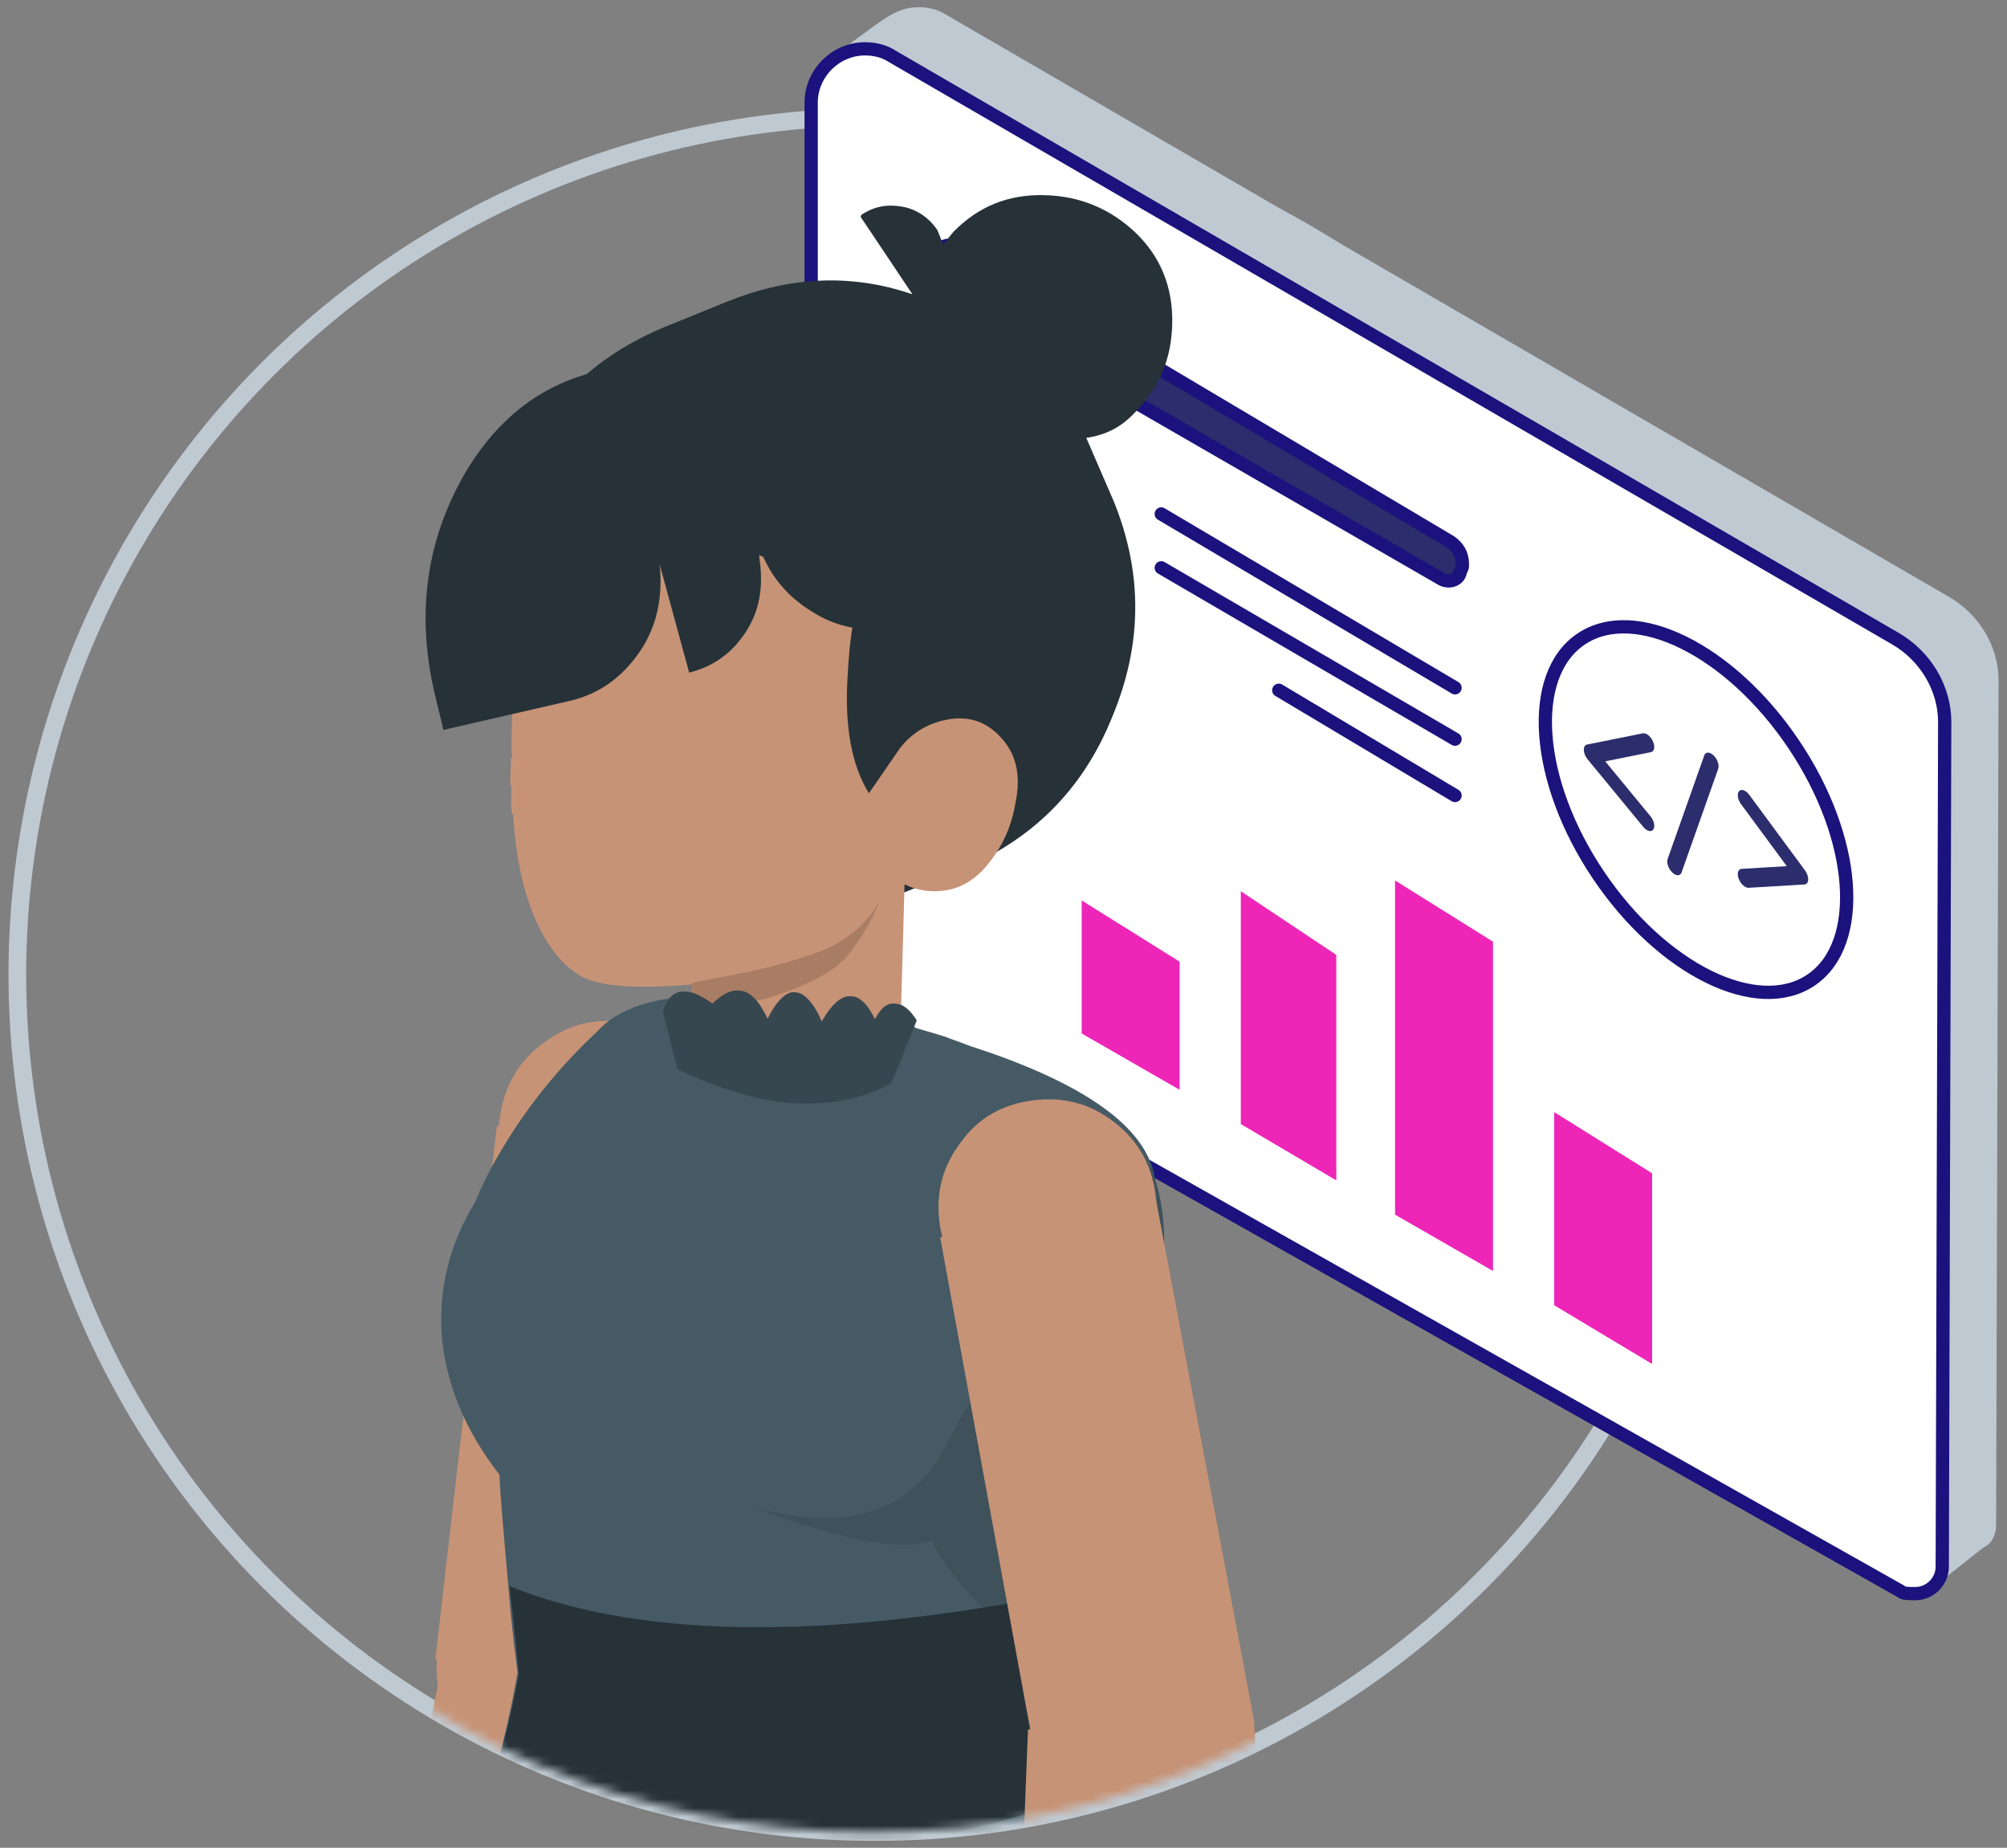 <svg width="227" height="209" viewBox="0 0 227 209" fill="none" xmlns="http://www.w3.org/2000/svg">
<rect x="0" y="0" width="227" height="209" fill="#808080" stroke="none"/>
<circle cx="98.96" cy="110.227" r="96.997" stroke="#BFC9D1" stroke-width="2"/>
<path d="M94.515 112.132L95.346 5.522L99.499 2.476C101.161 1.368 102.268 0.814 103.93 0.814C105.038 0.814 106.145 1.091 106.976 1.645L220.508 67.549C223.831 69.488 226.046 73.088 226.046 76.964L225.77 172.498C225.77 173.605 225.216 174.713 224.385 174.99L217.739 180.251L94.515 112.132Z" fill="#BFC9D1"/>
<path d="M214.969 179.974L96.176 112.963C93.407 111.301 91.745 108.532 91.745 105.486V11.614C91.745 8.291 94.514 5.522 97.837 5.522C98.945 5.522 100.052 5.799 100.883 6.353L214.416 72.257C217.738 74.195 219.954 77.795 219.954 81.672L219.677 177.205C219.677 178.867 218.292 180.251 216.631 180.251C215.8 180.251 215.246 180.251 214.969 179.974Z" fill="white" stroke="#1B127D" stroke-width="1.5" stroke-linecap="round" stroke-linejoin="round"/>
<path fill-rule="evenodd" clip-rule="evenodd" d="M193.817 85.444C193.382 85.023 192.91 85.019 192.763 85.436L188.615 97.159C188.467 97.576 188.7 98.255 189.135 98.677C189.57 99.098 190.041 99.101 190.189 98.685L194.337 86.961C194.484 86.544 194.252 85.865 193.817 85.444ZM196.692 89.489C196.948 89.197 197.465 89.379 197.845 89.895L204.15 98.442C204.39 98.768 204.528 99.165 204.515 99.492C204.502 99.818 204.34 100.027 204.086 100.042L197.782 100.417C197.38 100.441 196.875 99.98 196.653 99.388C196.431 98.796 196.577 98.297 196.979 98.273L202.093 97.969L196.916 90.951C196.536 90.435 196.435 89.78 196.692 89.489ZM186.961 83.871C186.704 83.283 186.188 82.869 185.807 82.945L179.503 84.212C179.263 84.261 179.124 84.498 179.137 84.84C179.15 85.181 179.312 85.577 179.566 85.885L185.87 93.54C186.272 94.028 186.778 94.151 186.999 93.815C187.221 93.478 187.075 92.81 186.673 92.322L181.559 86.114L186.736 85.073C187.117 84.996 187.217 84.458 186.961 83.871Z" fill="#2B2D6D"/>
<path d="M107.253 33.297L162.91 65.417C163.741 65.971 164.848 65.694 165.125 64.864C165.125 64.587 165.402 64.31 165.402 64.033V63.756C165.402 62.648 164.848 61.818 164.018 61.264L108.083 28.035C107.53 27.482 106.699 27.759 106.145 28.312C105.868 28.589 105.868 28.866 105.868 29.143V30.805C105.868 31.635 106.422 32.743 107.253 33.297Z" fill="#2B2D6D" stroke="#1B127D" stroke-width="1.5" stroke-linecap="round" stroke-linejoin="round"/>
<path d="M131.343 58.133L164.571 77.793" stroke="#1B127D" stroke-width="1.5" stroke-linecap="round" stroke-linejoin="round"/>
<path d="M131.343 64.223L164.571 83.606" stroke="#1B127D" stroke-width="1.5" stroke-linecap="round" stroke-linejoin="round"/>
<path d="M144.634 78.071L164.571 89.978" stroke="#1B127D" stroke-width="1.5" stroke-linecap="round" stroke-linejoin="round"/>
<path d="M133.42 108.769V123.263L122.343 116.895V101.846L133.42 108.769Z" fill="#ED26B7"/>
<path d="M151.142 108.005L151.142 133.509L140.343 127.141L140.343 100.805L151.142 108.005Z" fill="#ED26B7"/>
<path d="M168.863 106.509L168.863 143.755L157.787 137.386V99.586L168.863 106.509Z" fill="#ED26B7"/>
<path d="M186.862 132.71V154.277L175.786 147.631V125.787L186.862 132.71Z" fill="#ED26B7"/>
<path d="M180.804 98.997C173.625 88.344 172.741 76.382 178.829 72.281C184.916 68.179 195.67 73.49 202.849 84.143C210.027 94.796 210.911 106.757 204.824 110.859C198.736 114.961 187.982 109.65 180.804 98.997Z" stroke="#1B127D" stroke-width="1.5" stroke-miterlimit="10"/>
<mask id="mask0_2290_5510" style="mask-type:alpha" maskUnits="userSpaceOnUse" x="1" y="14" width="195" height="194">
<circle cx="98.552" cy="110.626" r="96.598" fill="#D9D9D9"/>
</mask>
<g mask="url(#mask0_2290_5510)">
<path d="M56.648 125.738C56.559 126.363 56.469 126.898 56.38 127.434L56.202 127.344L49.241 187.667H49.42C49.331 188.649 49.42 189.72 49.509 190.701L38.533 245.135C38.533 245.135 38.533 245.224 38.533 245.313C37.73 248.079 37.998 250.846 39.336 253.434C40.764 256.021 42.816 257.806 45.672 258.609C48.528 259.412 51.205 259.145 53.792 257.806C56.38 256.378 58.076 254.237 58.879 251.47C58.879 251.381 58.968 251.292 58.968 251.203C58.968 251.113 58.968 251.024 59.057 250.935L74.227 193.646C74.406 193.2 74.584 192.843 74.673 192.486C75.387 189.987 75.387 187.489 74.584 185.079L80.831 130.914C80.92 130.646 81.009 130.289 81.098 130.021C81.634 126.63 81.009 123.596 79.046 120.741C77.083 117.975 74.316 116.279 70.925 115.654C67.624 115.119 64.501 115.744 61.734 117.796C58.968 119.67 57.273 122.347 56.648 125.738Z" fill="#C79376"/>
<path d="M126.199 171.985C127.709 166.559 128.654 161.401 128.894 156.508C131.894 146.635 132.471 138.95 130.626 133.316C129.764 127.561 122.731 122.52 109.803 118.338C108.276 117.747 107.302 117.448 107.026 117.302C100.492 115.21 92.827 113.654 84.033 112.635C75.926 112.19 70.442 113.477 67.579 116.637C62.301 121.567 58.274 126.942 55.217 132.756C54.926 133.31 54.632 134.004 54.34 134.558L53.752 135.945C50.858 140.643 49.636 145.656 49.95 150.84C50.396 156.446 52.528 161.667 56.481 166.785C56.578 168.886 56.915 172.95 57.486 179.259C57.706 182.202 58.06 185.427 58.542 189.215C57.595 194.513 56.527 198.829 55.334 202.443C54.737 204.25 54.147 205.777 53.561 207.024C57.312 208.36 60.367 209.542 62.721 210.71C70.2 214.5 79.115 216.501 89.185 216.707C99.396 216.915 108.941 215.431 117.822 212.254C120.499 211.329 122.757 210.395 124.735 209.456C124.866 209.879 124.858 210.298 125.129 210.724C124.998 210.301 125.006 209.882 124.875 209.459C125.018 209.322 125.018 209.322 125.158 209.325C125.443 209.051 125.865 208.92 126.291 208.648C125.503 206.114 124.846 204.001 124.318 202.451C124.187 202.029 124.053 201.746 124.059 201.466C123.268 199.072 122.871 197.944 122.868 198.084C121.938 195.686 121.712 193.023 122.195 189.954C122.677 186.886 123.299 183.82 124.059 180.897C124.21 180.34 124.358 179.924 124.507 179.507C124.98 176.858 125.588 174.492 126.199 171.985Z" fill="#455A64"/>
<path d="M126.199 171.986C127.709 166.559 128.654 161.401 128.894 156.509C131.894 146.635 132.47 138.951 130.626 133.316C130.495 132.893 130.366 132.331 130.235 131.909C118.629 145.245 110.859 155.721 107.065 163.339C103.272 170.958 95.944 173.467 85.091 170.447C95.507 174.298 102.198 175.554 105.304 174.218C109.626 181.862 115.275 186.175 122.106 187.434C122.131 186.175 122.294 185.059 122.314 184.08C122.454 184.083 122.605 183.526 122.902 182.693C124.386 178.525 125.44 174.909 126.199 171.986Z" fill="black" fill-opacity="0.086"/>
<path d="M121.915 189.949C122.397 186.88 123.019 183.815 123.918 180.894C124.07 180.338 124.218 179.921 124.369 179.364C95.137 185.624 72.889 185.59 57.623 179.402C57.983 182.348 58.337 185.573 58.679 189.358C57.731 194.656 56.524 198.969 55.331 202.583C72.618 212.591 95.568 212.499 124.175 202.588C124.041 202.306 123.907 202.023 123.913 201.744C123.122 199.349 122.728 198.081 122.585 198.218C121.798 195.683 121.572 193.02 121.915 189.949Z" fill="#263238"/>
<path d="M82.211 34.128L75.447 36.875C67.197 40.224 61.407 45.842 57.879 54.194C54.449 62.313 54.359 70.613 57.642 78.698L59.651 83.648C62.934 91.732 68.784 97.621 76.903 101.051C85.022 104.482 93.158 104.638 101.407 101.289L108.502 98.409C116.751 95.059 122.475 89.276 125.74 81.224C129.17 73.104 129.326 64.969 125.977 56.719L122.864 49.526C125.045 49.218 126.793 48.316 128.273 46.754C131.135 43.862 132.507 40.615 132.585 36.547C132.663 32.479 131.256 29.014 128.432 26.317C125.607 23.62 122.127 22.15 118.06 22.072C113.992 21.994 110.692 23.334 107.83 26.225L106.68 27.653C106.48 27.158 106.279 26.663 106.011 26.003C105.078 24.652 103.717 23.667 102.062 23.378C100.407 23.089 98.953 23.295 97.437 24.295L97.339 24.527L103.205 33.292C96.049 30.816 88.976 31.382 82.211 34.128Z" fill="#263238"/>
<path d="M97.915 100.206C97.012 102.552 95.424 104.46 93.433 105.799C91.013 107.545 85.937 109.494 78.204 111.649L78.178 107.603C81.814 107.286 85.601 106.556 89.399 105.407C94.185 103.867 97.024 102.134 97.915 100.206Z" fill="black" fill-opacity="0.086"/>
<path d="M113.372 83.596C111.75 81.737 109.819 80.985 107.437 81.337C105.196 81.692 103.213 82.753 101.764 84.665L98.274 89.728C96.273 86.463 95.559 82.119 95.847 76.826C96.139 71.394 96.627 68.897 97.316 69.196C95.269 67.604 93.213 66.291 90.875 65.109C85.099 62.157 79.021 60.033 72.637 58.878C69.033 58.079 66.807 57.877 65.68 58.264C65.548 57.981 65.556 57.702 65.289 57.276C61.176 59.672 58.894 66.443 58.155 77.86C58.147 78.139 57.996 78.553 57.984 78.971C57.953 80.087 57.921 81.201 57.886 82.456C57.878 82.735 57.874 82.874 57.867 83.153C57.843 83.989 57.82 84.826 57.935 85.666L57.796 85.662C57.792 85.801 57.788 85.941 57.784 86.08C57.765 86.777 57.741 87.613 57.722 88.31C57.714 88.589 57.71 88.728 57.842 89.011C57.81 90.126 57.783 91.102 57.895 92.081L58.034 92.085C58.319 96.836 59.181 100.905 60.625 104.154C62.072 107.264 63.69 109.262 65.749 110.436C67.948 111.613 72.125 111.87 78.278 111.346L78.21 118.737L101.645 118.698C101.665 118.001 101.681 117.443 101.84 116.75C101.855 116.193 101.871 115.635 101.883 115.217L102.309 100.024C103.823 100.764 105.352 100.947 106.893 100.711C108.574 100.479 109.852 99.678 110.998 98.594C113.155 96.284 114.341 93.806 114.841 90.891C115.485 87.84 114.994 85.455 113.372 83.596Z" fill="#C79376"/>
<path d="M102.334 70.514L98.801 47.977L74.591 41.373C65.03 41.065 57.724 45.052 52.797 53.18C48.245 60.846 46.996 69.31 49.19 78.557L50.153 82.558L64.398 79.285C67.686 78.529 70.305 76.711 72.382 73.675C74.334 70.793 74.98 67.478 74.614 63.84L77.95 76.082C80.682 75.382 82.775 73.899 84.353 71.479C85.931 69.059 86.356 66.331 85.907 63.267L85.71 61.309C86.756 64.736 88.842 67.352 91.828 69.171C94.676 71.004 97.812 71.535 100.975 70.934L102.334 70.514Z" fill="#263238"/>
<path d="M86.737 112.923C91.241 111.515 94.355 109.928 95.8 108.155C97.388 106.246 98.562 104.187 99.608 101.705C98.283 104.179 96.281 105.936 93.876 107.124C92.179 107.914 89.081 108.943 84.589 109.933L78.276 111.151L78.469 114.225C80.564 114.145 83.225 113.801 86.737 112.923Z" fill="black" fill-opacity="0.149"/>
<path d="M103.692 115.412C102.891 114.134 102.071 113.553 101.373 113.533C100.402 113.366 99.689 113.904 98.953 115.279C98.163 113.582 97.211 112.719 96.375 112.695C95.263 112.524 94.121 113.469 92.947 115.529C92.03 113.41 90.946 112.263 89.97 112.236C88.998 112.069 87.851 113.153 86.817 115.217C85.896 113.238 84.812 112.091 83.697 112.06C82.725 111.893 81.733 112.423 80.587 113.507C79.356 112.635 78.392 112.19 77.695 112.17C76.305 111.992 75.445 112.805 74.979 114.466L76.612 120.929C81.982 123.452 86.551 124.696 90.314 124.802C94.496 124.919 98.005 124.181 100.844 122.447L103.692 115.412Z" fill="#37474F"/>
<path d="M128.244 144.187C130.357 141.443 131.128 138.437 130.701 135.151C130.255 131.722 128.74 129.013 125.995 126.901C123.25 124.788 120.244 124.017 116.816 124.463C113.387 124.909 110.678 126.424 108.708 129.15C106.596 131.895 105.825 134.901 106.271 138.33C106.717 141.758 108.374 144.448 111.101 146.418C113.845 148.531 116.851 149.302 120.137 148.874C123.423 148.447 126.132 146.932 128.244 144.187Z" fill="#C79376"/>
<path d="M139.398 204.288C141.511 201.543 142.282 198.537 141.854 195.251C141.408 191.822 139.893 189.114 137.149 187.001C134.404 184.888 131.398 184.117 127.969 184.563C124.54 185.009 121.832 186.524 119.862 189.25C117.749 191.995 116.978 195.001 117.424 198.43C117.87 201.859 119.528 204.549 122.254 206.518C124.999 208.631 128.005 209.402 131.291 208.975C134.577 208.547 137.285 207.032 139.398 204.288Z" fill="#C79376"/>
<path d="M141.33 197.621C137.688 192.522 134.721 195.119 131.133 194.707C126.315 194.193 121.394 194.502 116.269 195.634L113.94 254.957C113.94 254.957 113.94 255.06 113.838 255.06C113.757 255.842 109.415 266.196 109.281 268.194C109.221 269.1 111.877 269.651 114.248 265.28C113.991 270.599 113.043 274.013 114.248 275.478C116.196 277.845 120.148 276.626 123.121 276.935C126.094 277.243 128.673 270.149 131.133 268.194C133.389 266.239 135.161 260.103 135.468 257.118C135.468 257.015 135.571 256.912 135.571 256.809C135.571 256.706 135.571 256.603 135.571 256.501L141.33 197.621Z" fill="#C79376"/>
<path d="M130.682 135.36L106.335 139.943L116.566 195.861L141.908 194.995L130.682 135.36Z" fill="#C79376"/>
</g>
</svg>

